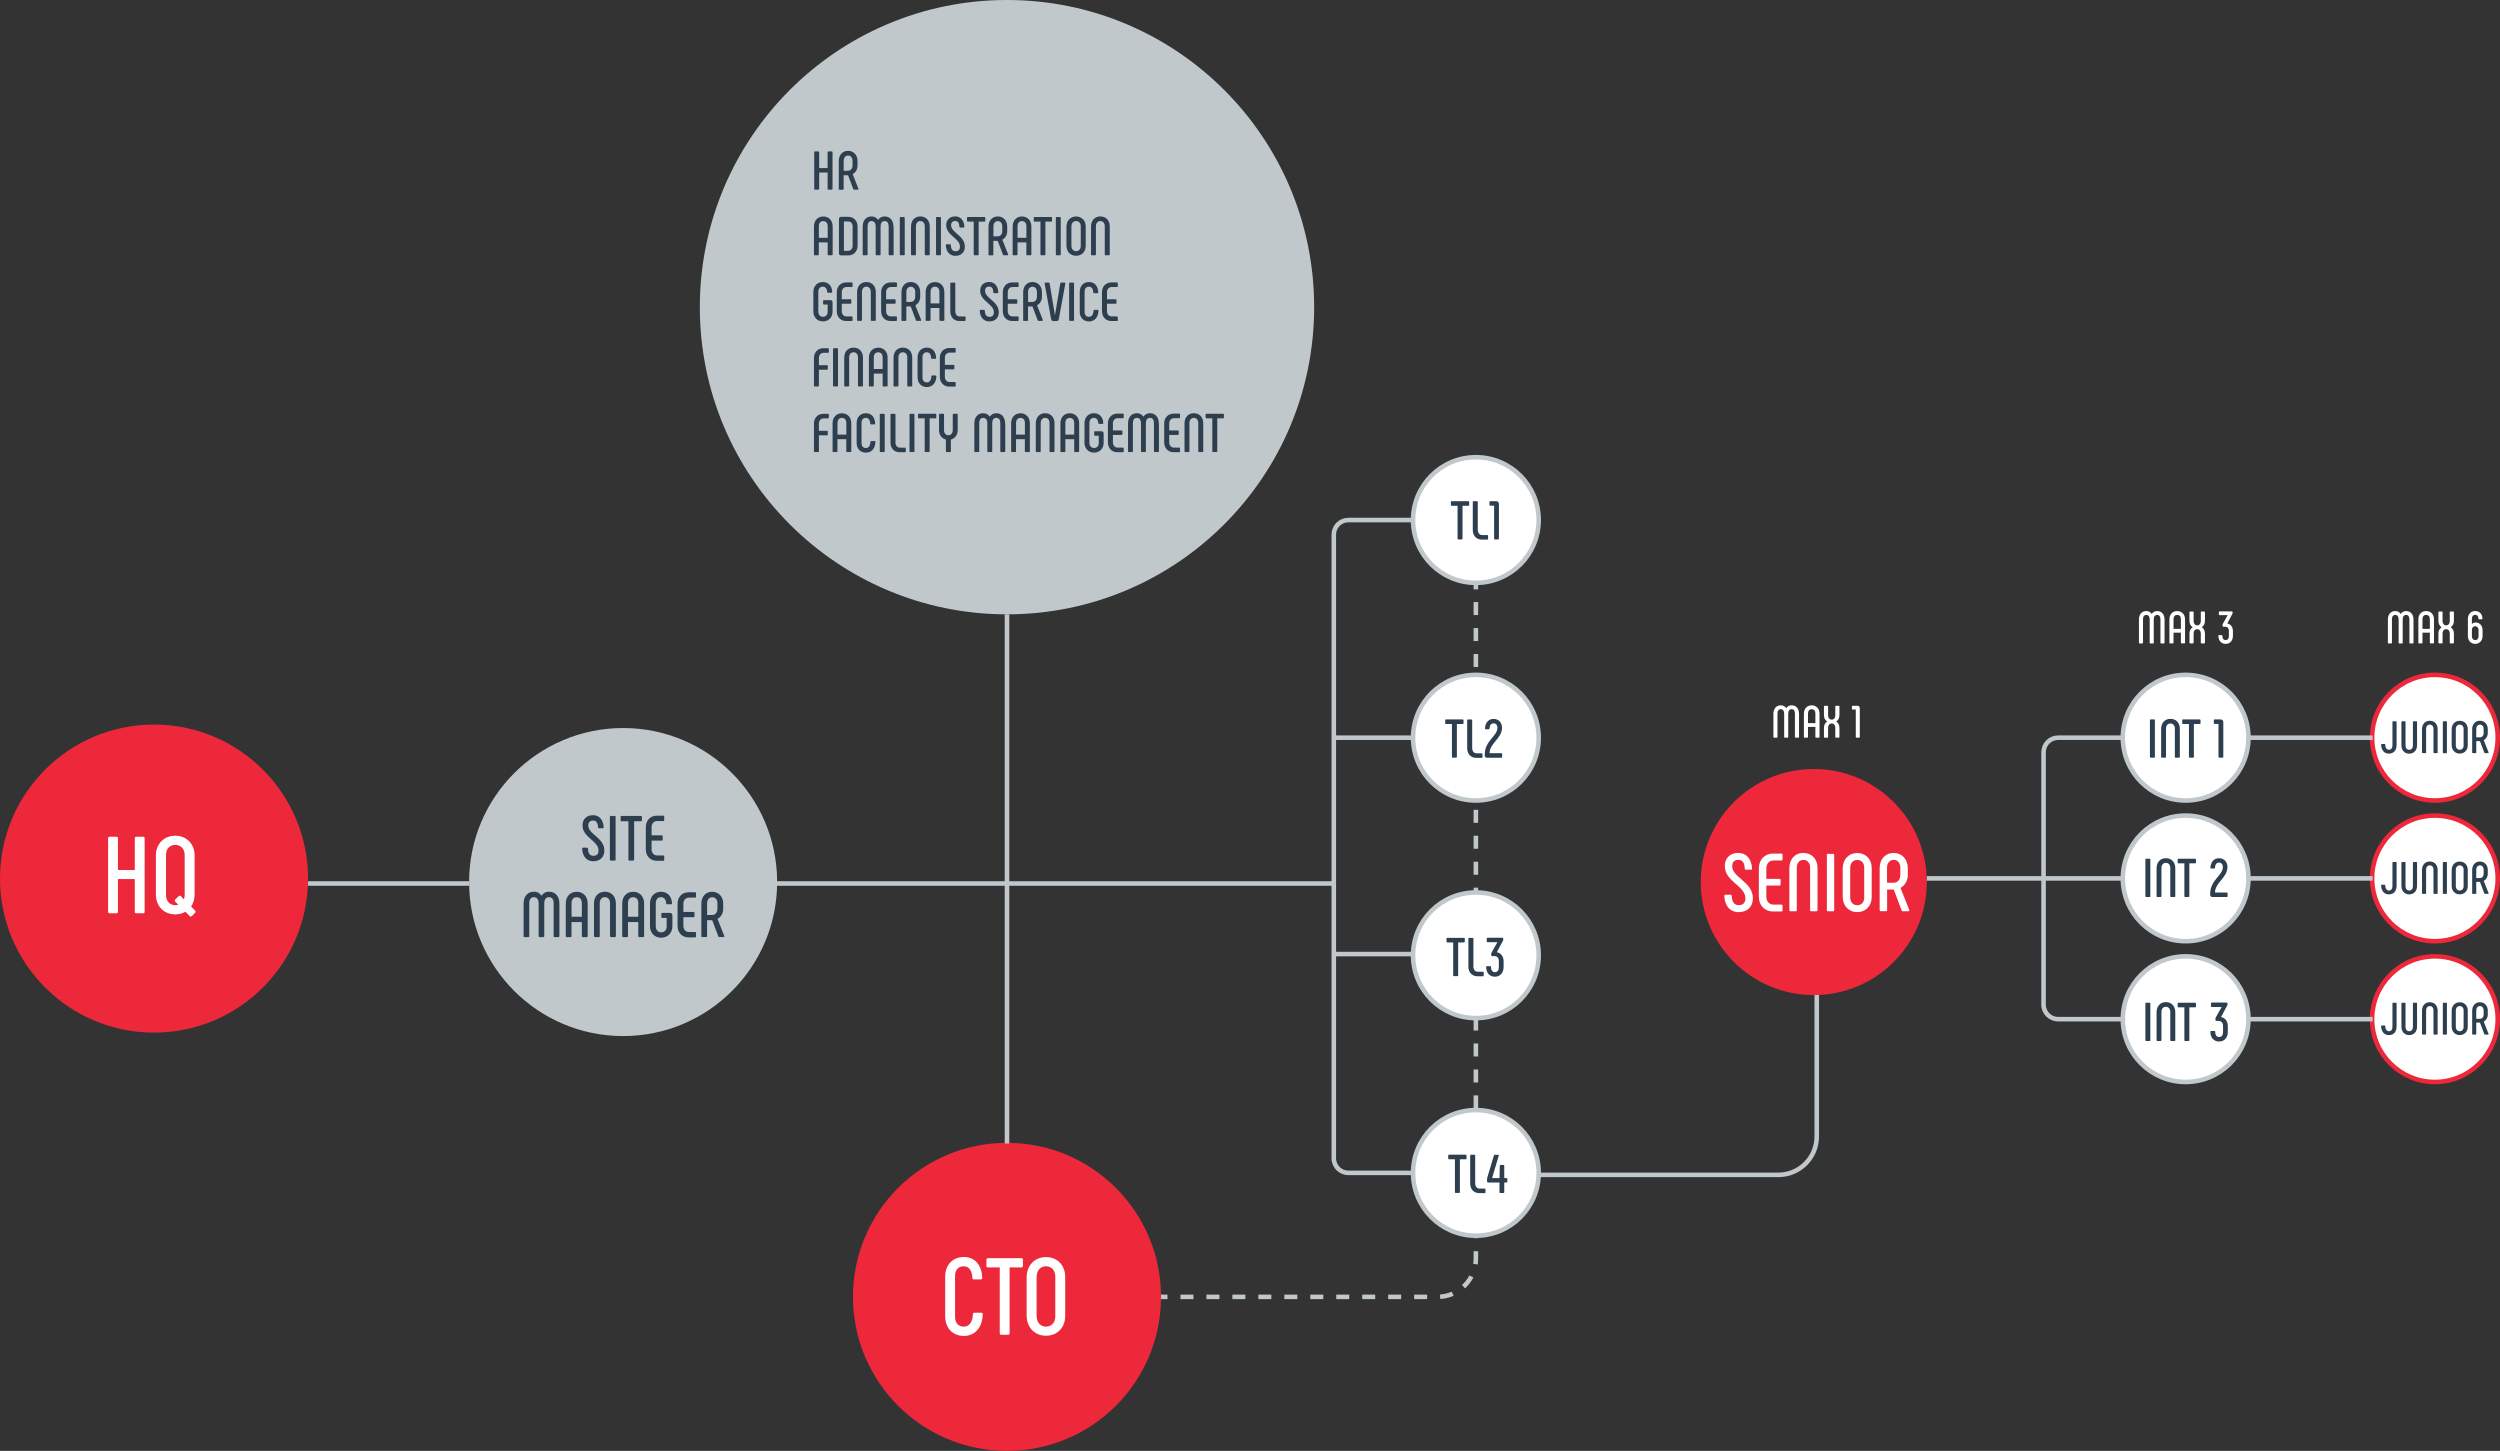 <?xml version="1.0" encoding="UTF-8"?>
<svg id="Livello_2" data-name="Livello 2" xmlns="http://www.w3.org/2000/svg" viewBox="0 0 548.81 318.5">
  <rect x="0" y="0" width="548.81" height="318.5" fill="#333333" stroke="none"/>
  <defs>
    <style>
      .cls-1 {
        stroke-dasharray: 0 0 2.85 2.85;
      }

      .cls-1, .cls-2, .cls-3, .cls-4, .cls-5 {
        stroke-miterlimit: 10;
      }

      .cls-1, .cls-3, .cls-4, .cls-5 {
        stroke: #c1c8cc;
      }

      .cls-1, .cls-4, .cls-5 {
        fill: none;
      }

      .cls-1, .cls-5 {
        stroke-width: 1px;
      }

      .cls-6 {
        fill: #ee283b;
      }

      .cls-7, .cls-2, .cls-3 {
        fill: #fff;
      }

      .cls-8 {
        fill: #c1c8cc;
      }

      .cls-9 {
        fill: #2d3f4f;
      }

      .cls-2 {
        stroke: #ee283b;
      }
    </style>
  </defs>
  <g id="Livello_1-2" data-name="Livello 1">
    <g>
      <g>
        <line class="cls-5" x1="254.87" y1="284.69" x2="256.29" y2="284.69"/>
        <path class="cls-1" d="m259.14,284.69h56.43c4.65,0,8.42-3.77,8.42-8.42v-145.47"/>
        <line class="cls-5" x1="323.99" y1="129.38" x2="323.99" y2="127.96"/>
      </g>
      <path class="cls-5" d="m337.63,257.91h52.77c4.65,0,8.42-3.77,8.42-8.42v-32.36"/>
      <circle class="cls-6" cx="33.81" cy="192.87" r="33.81"/>
      <g>
        <path class="cls-7" d="m29.93,183.69h1.51c.19,0,.31.12.31.31v16.15c0,.22-.12.34-.31.34h-1.51c-.22,0-.34-.12-.34-.34v-7.18h-3.7v7.18c0,.22-.12.34-.31.34h-1.51c-.22,0-.34-.12-.34-.34v-16.15c0-.19.12-.31.34-.31h1.51c.19,0,.31.12.31.31v6.98h3.7v-6.98c0-.19.12-.31.34-.31Z"/>
        <path class="cls-7" d="m42.84,200.37l-.74.74c-.14.14-.31.14-.46,0l-.94-.96c-.65.38-1.39.58-2.23.58-2.5,0-4.25-1.82-4.25-4.34v-8.59c0-2.52,1.75-4.34,4.25-4.34s4.25,1.82,4.25,4.34v8.59c0,1.01-.29,1.92-.77,2.62l.89.91c.14.17.14.34,0,.46Zm-3.7-1.75l-.67-.7c-.14-.14-.14-.34,0-.46l.77-.74c.12-.14.31-.14.46,0l.67.7c.12-.29.17-.6.17-.94v-8.78c0-1.32-.84-2.23-2.06-2.23s-2.04.91-2.04,2.23v8.78c0,1.32.82,2.23,2.04,2.23.24,0,.48-.05.67-.1Z"/>
      </g>
      <circle class="cls-6" cx="221.06" cy="284.69" r="33.81"/>
      <g>
        <path class="cls-7" d="m207.49,288.95v-8.69c0-2.59,1.66-4.32,4.1-4.32s3.96,1.8,4.03,4.61c0,.19-.1.31-.31.31h-1.54c-.19,0-.31-.1-.31-.31-.05-1.68-.79-2.57-1.9-2.57-1.2,0-1.9.82-1.9,2.16v8.93c0,1.34.7,2.16,1.9,2.16s1.97-.98,2.02-2.74c0-.22.12-.31.31-.31h1.54c.19,0,.31.12.31.34-.1,2.9-1.7,4.75-4.15,4.75s-4.1-1.73-4.1-4.32Z"/>
        <path class="cls-7" d="m224.56,276.52v1.37c0,.22-.12.34-.34.34h-2.59v14.45c0,.22-.12.34-.34.34h-1.51c-.19,0-.31-.12-.31-.34v-14.45h-2.62c-.19,0-.31-.12-.31-.34v-1.37c0-.19.12-.31.31-.31h7.37c.22,0,.34.12.34.31Z"/>
        <path class="cls-7" d="m225.37,288.73v-8.26c0-2.69,1.75-4.51,4.25-4.51s4.22,1.82,4.22,4.34v8.59c0,2.52-1.73,4.34-4.22,4.34s-4.25-1.82-4.25-4.51Zm6.29.26v-8.78c0-1.32-.82-2.23-2.04-2.23s-2.06.91-2.06,2.4v8.45c0,1.49.84,2.4,2.06,2.4s2.04-.91,2.04-2.23Z"/>
      </g>
      <circle class="cls-6" cx="398.17" cy="193.63" r="24.81"/>
      <g>
        <path class="cls-7" d="m378.53,196.67c0-.16.09-.25.25-.25h1.13c.14,0,.23.09.25.23.04,1.37.56,2.05,1.53,2.05s1.46-.52,1.46-1.5c0-2.79-4.52-3.64-4.52-7.09,0-1.76,1.19-2.88,2.97-2.88s2.93,1.35,3.01,3.46c0,.14-.07.23-.23.23h-1.13c-.14,0-.23-.09-.23-.23-.05-1.33-.54-1.94-1.39-1.94s-1.37.47-1.37,1.37c0,2.57,4.54,3.42,4.54,7.09,0,1.85-1.24,3.03-3.12,3.03s-3.08-1.39-3.15-3.57Z"/>
        <path class="cls-7" d="m386.11,196.87v-6.27c0-1.85,1.26-3.22,3.08-3.22h1.89c.14,0,.23.09.23.23v1.03c0,.16-.09.25-.23.25h-1.76c-.94,0-1.57.72-1.57,1.75v2.29h2.88c.16,0,.25.09.25.25v.97c0,.16-.09.25-.25.25h-2.88v2.43c0,1.03.63,1.75,1.57,1.75h1.76c.14,0,.23.09.23.25v1.03c0,.14-.09.23-.23.23h-1.89c-1.82,0-3.08-1.37-3.08-3.22Z"/>
        <path class="cls-7" d="m392.81,199.79v-9.24c0-1.94,1.21-3.31,3.08-3.31s3.1,1.37,3.1,3.31v9.24c0,.16-.09.25-.25.25h-1.13c-.14,0-.25-.09-.25-.25v-9.31c0-1.03-.56-1.71-1.46-1.71s-1.46.68-1.46,1.71v9.31c0,.16-.09.25-.23.25h-1.15c-.14,0-.23-.09-.23-.25Z"/>
        <path class="cls-7" d="m401.29,187.44h1.13c.14,0,.23.09.23.23v12.12c0,.16-.09.25-.23.25h-1.13c-.16,0-.25-.09-.25-.25v-12.12c0-.14.09-.23.25-.23Z"/>
        <path class="cls-7" d="m404.52,196.84v-6.19c0-2.02,1.31-3.39,3.19-3.39s3.17,1.37,3.17,3.26v6.45c0,1.89-1.3,3.26-3.17,3.26s-3.19-1.37-3.19-3.38Zm4.72.2v-6.59c0-.99-.61-1.67-1.53-1.67s-1.55.68-1.55,1.8v6.34c0,1.12.63,1.8,1.55,1.8s1.53-.68,1.53-1.67Z"/>
        <path class="cls-7" d="m412.63,199.79v-9.22c0-1.96,1.24-3.33,3.06-3.33s3.12,1.37,3.12,3.33v1.44c0,1.39-.67,2.39-1.6,2.9l1.93,4.86c.05.16-.07.27-.23.27h-1.22c-.14,0-.22-.07-.25-.22l-1.71-4.54h-1.46v4.5c0,.16-.09.25-.23.25h-1.15c-.14,0-.23-.09-.23-.25Zm3.01-6c.94,0,1.53-.68,1.53-1.75v-1.55c0-1.04-.59-1.73-1.46-1.73s-1.46.68-1.46,1.73v3.29h1.39Z"/>
      </g>
      <g>
        <path class="cls-7" d="m394.93,156.69v5.11c0,.09-.05.14-.14.14h-.63c-.08,0-.13-.05-.13-.14v-5.15c0-.62-.26-.97-.73-.97s-.74.35-.74.97v5.15c0,.09-.05.14-.13.14h-.63c-.08,0-.13-.05-.13-.14v-5.15c0-.62-.3-.97-.73-.97-.49,0-.74.35-.74.97v5.15c0,.09-.05.14-.13.14h-.63c-.08,0-.13-.05-.13-.14v-5.11c0-1.13.62-1.86,1.63-1.86.56,0,.91.26,1.18.63.27-.37.63-.63,1.18-.63,1,0,1.63.73,1.63,1.86Z"/>
        <path class="cls-7" d="m396,161.8v-5.12c0-1.1.68-1.84,1.71-1.84s1.72.74,1.72,1.84v5.12c0,.09-.05.14-.14.14h-.63c-.08,0-.14-.05-.14-.14v-2.22h-1.62v2.22c0,.09-.05.14-.13.14h-.64c-.08,0-.13-.05-.13-.14Zm2.52-3.05v-2.11c0-.6-.29-.95-.81-.95s-.81.35-.81.95v2.11h1.62Z"/>
        <path class="cls-7" d="m403.1,158.39c.45.31.7.77.7,1.38v2.03c0,.09-.05.14-.14.14h-.63c-.09,0-.14-.05-.14-.14v-2.07c0-.53-.32-.91-.79-.91s-.79.38-.79.91v2.07c0,.09-.05.14-.14.14h-.63c-.09,0-.14-.05-.14-.14v-2.03c0-.61.25-1.07.7-1.38-.45-.3-.7-.76-.7-1.37v-1.95c0-.08.05-.13.14-.13h.63c.09,0,.14.05.14.13v1.99c0,.53.32.92.79.92s.79-.39.79-.92v-1.99c0-.08.05-.13.14-.13h.63c.09,0,.14.05.14.13v1.95c0,.61-.25,1.07-.7,1.37Z"/>
        <path class="cls-7" d="m408.27,155.47v6.33c0,.09-.05.14-.14.14h-.61c-.08,0-.13-.05-.13-.14v-6.04h-.72c-.08,0-.13-.05-.13-.14v-.55c0-.08.05-.13.13-.13h1.06c.35,0,.54.19.54.53Z"/>
      </g>
      <g>
        <path class="cls-7" d="m475.17,136v5.11c0,.09-.05.14-.14.14h-.63c-.08,0-.13-.05-.13-.14v-5.15c0-.62-.26-.97-.73-.97s-.74.35-.74.97v5.15c0,.09-.05.14-.13.14h-.63c-.08,0-.13-.05-.13-.14v-5.15c0-.62-.3-.97-.73-.97-.49,0-.74.35-.74.97v5.15c0,.09-.05.14-.13.14h-.63c-.08,0-.13-.05-.13-.14v-5.11c0-1.13.62-1.86,1.63-1.86.56,0,.91.26,1.18.63.27-.37.63-.63,1.18-.63,1,0,1.63.73,1.63,1.86Z"/>
        <path class="cls-7" d="m476.24,141.1v-5.12c0-1.1.68-1.84,1.71-1.84s1.72.74,1.72,1.84v5.12c0,.09-.05.14-.14.14h-.63c-.08,0-.14-.05-.14-.14v-2.22h-1.62v2.22c0,.09-.05.14-.13.14h-.64c-.08,0-.13-.05-.13-.14Zm2.52-3.05v-2.11c0-.6-.29-.95-.81-.95s-.81.35-.81.95v2.11h1.62Z"/>
        <path class="cls-7" d="m483.34,137.69c.45.31.7.77.7,1.38v2.03c0,.09-.05.14-.14.14h-.63c-.09,0-.14-.05-.14-.14v-2.07c0-.53-.32-.91-.79-.91s-.79.38-.79.91v2.07c0,.09-.05.14-.14.14h-.63c-.09,0-.14-.05-.14-.14v-2.03c0-.61.25-1.07.7-1.38-.45-.3-.7-.76-.7-1.37v-1.95c0-.08.05-.13.14-.13h.63c.09,0,.14.05.14.13v1.99c0,.53.32.92.79.92s.79-.39.79-.92v-1.99c0-.08.05-.13.14-.13h.63c.09,0,.14.05.14.13v1.95c0,.61-.25,1.07-.7,1.37Z"/>
        <path class="cls-7" d="m486.98,139.55c0-.08.05-.13.13-.13h.61c.09,0,.14.05.14.13.02.68.3.97.72.97.45,0,.72-.34.72-.89v-1.13c0-.58-.32-.92-.82-.92h-.42c-.1,0-.16-.06-.16-.16v-.2c0-.11.02-.2.07-.29l1.07-1.9h-1.81c-.09,0-.14-.05-.14-.14v-.54c0-.08.05-.13.14-.13h2.67c.14,0,.22.08.22.21v.08c0,.09-.02.15-.06.24l-1.11,2.1.02.03c.81.15,1.21.85,1.21,1.67v1.04c0,1.05-.65,1.76-1.6,1.76s-1.58-.68-1.6-1.8Z"/>
      </g>
      <g>
        <path class="cls-7" d="m529.82,136v5.11c0,.09-.05.14-.14.14h-.63c-.08,0-.13-.05-.13-.14v-5.15c0-.62-.26-.97-.73-.97s-.74.35-.74.97v5.15c0,.09-.05.14-.13.14h-.63c-.08,0-.13-.05-.13-.14v-5.15c0-.62-.3-.97-.73-.97-.49,0-.74.35-.74.97v5.15c0,.09-.05.14-.13.14h-.63c-.08,0-.13-.05-.13-.14v-5.11c0-1.13.62-1.86,1.63-1.86.56,0,.91.26,1.18.63.27-.37.63-.63,1.18-.63,1,0,1.63.73,1.63,1.86Z"/>
        <path class="cls-7" d="m530.89,141.1v-5.12c0-1.1.68-1.84,1.71-1.84s1.72.74,1.72,1.84v5.12c0,.09-.05.14-.14.14h-.63c-.08,0-.14-.05-.14-.14v-2.22h-1.62v2.22c0,.09-.05.14-.13.14h-.64c-.08,0-.13-.05-.13-.14Zm2.52-3.05v-2.11c0-.6-.29-.95-.81-.95s-.81.35-.81.95v2.11h1.62Z"/>
        <path class="cls-7" d="m537.99,137.69c.45.31.7.77.7,1.38v2.03c0,.09-.05.14-.14.14h-.63c-.09,0-.14-.05-.14-.14v-2.07c0-.53-.32-.91-.79-.91s-.79.38-.79.91v2.07c0,.09-.05.14-.14.14h-.63c-.09,0-.14-.05-.14-.14v-2.03c0-.61.25-1.07.7-1.38-.45-.3-.7-.76-.7-1.37v-1.95c0-.08.05-.13.14-.13h.63c.09,0,.14.05.14.13v1.99c0,.53.32.92.79.92s.79-.39.79-.92v-1.99c0-.08.05-.13.14-.13h.63c.09,0,.14.05.14.13v1.95c0,.61-.25,1.07-.7,1.37Z"/>
        <path class="cls-7" d="m541.76,139.66v-3.81c0-1.01.66-1.72,1.6-1.72s1.58.67,1.6,1.68c0,.09-.05.14-.13.14h-.61c-.08,0-.14-.05-.14-.14-.02-.56-.31-.85-.72-.85s-.72.33-.72.85v1.17c.21-.21.49-.33.86-.33.82,0,1.48.7,1.48,1.63v1.38c0,.98-.69,1.69-1.61,1.69s-1.61-.71-1.61-1.69Zm2.34.04v-1.4c0-.5-.31-.83-.73-.83s-.73.31-.73.83v1.4c0,.5.31.82.73.82s.73-.33.73-.82Z"/>
      </g>
      <circle class="cls-3" cx="323.99" cy="114.16" r="13.79"/>
      <g>
        <path class="cls-9" d="m322.52,110.18v.68c0,.11-.06.17-.17.17h-1.29v7.22c0,.11-.06.17-.17.17h-.76c-.1,0-.16-.06-.16-.17v-7.22h-1.31c-.1,0-.16-.06-.16-.17v-.68c0-.1.06-.16.16-.16h3.68c.11,0,.17.06.17.16Z"/>
        <path class="cls-9" d="m326.5,117.45c.11,0,.17.06.17.17v.68c0,.1-.06.16-.17.16h-1.21c-1.22,0-1.98-.91-1.98-2.11v-6.16c0-.1.06-.16.16-.16h.77c.11,0,.17.06.17.16v6.13c0,.68.4,1.14.95,1.14h1.15Z"/>
        <path class="cls-9" d="m329.05,110.66v7.59c0,.11-.06.17-.17.17h-.73c-.1,0-.16-.06-.16-.17v-7.24h-.86c-.1,0-.16-.06-.16-.17v-.66c0-.1.06-.16.16-.16h1.27c.42,0,.65.23.65.64Z"/>
      </g>
      <circle class="cls-3" cx="323.99" cy="161.94" r="13.79"/>
      <g>
        <path class="cls-9" d="m321.28,158.09v.68c0,.11-.06.17-.17.17h-1.29v7.22c0,.11-.06.17-.17.17h-.76c-.1,0-.16-.06-.16-.17v-7.22h-1.31c-.1,0-.16-.06-.16-.17v-.68c0-.1.06-.16.16-.16h3.68c.11,0,.17.06.17.16Z"/>
        <path class="cls-9" d="m325.27,165.36c.11,0,.17.06.17.17v.68c0,.1-.06.16-.17.16h-1.21c-1.22,0-1.98-.91-1.98-2.11v-6.16c0-.1.06-.16.16-.16h.77c.11,0,.17.06.17.16v6.13c0,.68.4,1.14.95,1.14h1.15Z"/>
        <path class="cls-9" d="m327.01,165.35h2.59c.1,0,.16.06.16.17v.65c0,.11-.06.17-.16.17h-3.17c-.31,0-.49-.18-.49-.49v-.25c0-3,2.78-3.99,2.78-5.84,0-.54-.28-.97-.84-.97s-.86.4-.89,1.13c-.01.11-.07.17-.17.17h-.67c-.1,0-.16-.06-.16-.17.06-1.27.77-2.1,1.88-2.1,1.18,0,1.86.86,1.86,1.92,0,2.39-2.73,3.39-2.73,5.62Z"/>
      </g>
      <circle class="cls-3" cx="323.99" cy="209.71" r="13.79"/>
      <g>
        <path class="cls-9" d="m321.56,206.04v.68c0,.11-.06.17-.17.17h-1.29v7.22c0,.11-.06.17-.17.17h-.76c-.1,0-.16-.06-.16-.17v-7.22h-1.31c-.1,0-.16-.06-.16-.17v-.68c0-.1.06-.16.16-.16h3.68c.11,0,.17.06.17.16Z"/>
        <path class="cls-9" d="m325.54,213.31c.11,0,.17.06.17.17v.68c0,.1-.06.16-.17.16h-1.21c-1.22,0-1.98-.91-1.98-2.11v-6.16c0-.1.06-.16.16-.16h.77c.11,0,.17.06.17.16v6.13c0,.68.4,1.14.95,1.14h1.15Z"/>
        <path class="cls-9" d="m326.25,212.26c0-.1.06-.16.16-.16h.73c.11,0,.17.06.17.16.02.82.36,1.16.86,1.16.54,0,.86-.41.86-1.07v-1.36c0-.7-.38-1.1-.98-1.1h-.5c-.12,0-.19-.07-.19-.19v-.24c0-.13.02-.24.08-.35l1.28-2.28h-2.17c-.11,0-.17-.06-.17-.17v-.65c0-.1.06-.16.17-.16h3.2c.17,0,.26.1.26.25v.1c0,.11-.02.18-.07.29l-1.33,2.52.02.04c.97.18,1.45,1.02,1.45,2v1.25c0,1.26-.78,2.11-1.92,2.11s-1.9-.82-1.92-2.16Z"/>
      </g>
      <circle class="cls-3" cx="479.8" cy="161.94" r="13.79"/>
      <g>
        <path class="cls-9" d="m472.13,157.93h.76c.1,0,.16.06.16.16v8.07c0,.11-.06.17-.16.17h-.76c-.11,0-.17-.06-.17-.17v-8.07c0-.1.06-.16.17-.16Z"/>
        <path class="cls-9" d="m474.42,166.16v-6.15c0-1.3.8-2.21,2.05-2.21s2.06.91,2.06,2.21v6.15c0,.11-.06.17-.17.17h-.76c-.1,0-.17-.06-.17-.17v-6.2c0-.68-.37-1.14-.97-1.14s-.97.46-.97,1.14v6.2c0,.11-.06.17-.16.17h-.77c-.1,0-.16-.06-.16-.17Z"/>
        <path class="cls-9" d="m483.07,158.09v.68c0,.11-.06.17-.17.17h-1.29v7.22c0,.11-.06.17-.17.17h-.76c-.1,0-.16-.06-.16-.17v-7.22h-1.31c-.1,0-.16-.06-.16-.17v-.68c0-.1.06-.16.16-.16h3.68c.11,0,.17.06.17.16Z"/>
        <path class="cls-9" d="m488.07,158.57v7.59c0,.11-.06.17-.17.17h-.73c-.1,0-.16-.06-.16-.17v-7.24h-.86c-.1,0-.16-.06-.16-.17v-.66c0-.1.06-.16.16-.16h1.27c.42,0,.65.23.65.64Z"/>
      </g>
      <circle class="cls-2" cx="534.52" cy="161.94" r="13.79"/>
      <g>
        <path class="cls-9" d="m522.71,163.46c0-.09.04-.14.13-.14h.64c.08,0,.13.04.13.13.03.7.31,1.14.81,1.14s.78-.37.78-1v-5.13c0-.08.05-.13.14-.13h.63c.09,0,.14.05.14.13v5.07c0,1.15-.59,1.91-1.71,1.91-1.03,0-1.66-.8-1.69-1.98Z"/>
        <path class="cls-9" d="m527.94,158.34c.08,0,.13.05.13.14v5.17c0,.57.31.95.81.95s.81-.38.81-.95v-5.17c0-.09.06-.14.14-.14h.63c.09,0,.14.05.14.14v5.13c0,1.08-.68,1.84-1.72,1.84s-1.71-.76-1.71-1.84v-5.13c0-.09.05-.14.13-.14h.64Z"/>
        <path class="cls-9" d="m531.69,165.19v-5.13c0-1.08.67-1.84,1.71-1.84s1.72.76,1.72,1.84v5.13c0,.09-.05.14-.14.14h-.63c-.08,0-.14-.05-.14-.14v-5.17c0-.57-.31-.95-.81-.95s-.81.38-.81.95v5.17c0,.09-.05.14-.13.14h-.64c-.08,0-.13-.05-.13-.14Z"/>
        <path class="cls-9" d="m536.4,158.34h.63c.08,0,.13.05.13.13v6.73c0,.09-.05.14-.13.14h-.63c-.09,0-.14-.05-.14-.14v-6.73c0-.08.05-.13.14-.13Z"/>
        <path class="cls-9" d="m538.2,163.55v-3.44c0-1.12.73-1.88,1.77-1.88s1.76.76,1.76,1.81v3.58c0,1.05-.72,1.81-1.76,1.81s-1.77-.76-1.77-1.88Zm2.62.11v-3.66c0-.55-.34-.93-.85-.93s-.86.38-.86,1v3.52c0,.62.35,1,.86,1s.85-.38.85-.93Z"/>
        <path class="cls-9" d="m542.7,165.19v-5.12c0-1.09.69-1.85,1.7-1.85s1.73.76,1.73,1.85v.8c0,.77-.37,1.33-.89,1.61l1.07,2.7c.03.09-.04.15-.13.15h-.68c-.08,0-.12-.04-.14-.12l-.95-2.52h-.81v2.5c0,.09-.05.14-.13.14h-.64c-.08,0-.13-.05-.13-.14Zm1.67-3.33c.52,0,.85-.38.85-.97v-.86c0-.58-.33-.96-.81-.96s-.81.38-.81.96v1.83h.77Z"/>
      </g>
      <circle class="cls-2" cx="534.52" cy="192.83" r="13.79"/>
      <g>
        <path class="cls-9" d="m522.71,194.36c0-.09.04-.14.13-.14h.64c.08,0,.13.04.13.13.03.7.31,1.14.81,1.14s.78-.37.78-1v-5.13c0-.08.05-.13.14-.13h.63c.09,0,.14.05.14.13v5.07c0,1.15-.59,1.91-1.71,1.91-1.03,0-1.66-.8-1.69-1.98Z"/>
        <path class="cls-9" d="m527.94,189.23c.08,0,.13.05.13.14v5.17c0,.57.31.95.81.95s.81-.38.81-.95v-5.17c0-.09.06-.14.14-.14h.63c.09,0,.14.05.14.14v5.13c0,1.08-.68,1.84-1.72,1.84s-1.71-.76-1.71-1.84v-5.13c0-.09.05-.14.13-.14h.64Z"/>
        <path class="cls-9" d="m531.69,196.09v-5.13c0-1.08.67-1.84,1.71-1.84s1.72.76,1.72,1.84v5.13c0,.09-.05.14-.14.14h-.63c-.08,0-.14-.05-.14-.14v-5.17c0-.57-.31-.95-.81-.95s-.81.38-.81.95v5.17c0,.09-.05.14-.13.14h-.64c-.08,0-.13-.05-.13-.14Z"/>
        <path class="cls-9" d="m536.4,189.23h.63c.08,0,.13.05.13.13v6.73c0,.09-.05.14-.13.14h-.63c-.09,0-.14-.05-.14-.14v-6.73c0-.08.05-.13.14-.13Z"/>
        <path class="cls-9" d="m538.2,194.45v-3.44c0-1.12.73-1.88,1.77-1.88s1.76.76,1.76,1.81v3.58c0,1.05-.72,1.81-1.76,1.81s-1.77-.76-1.77-1.88Zm2.62.11v-3.66c0-.55-.34-.93-.85-.93s-.86.38-.86,1v3.52c0,.62.35,1,.86,1s.85-.38.85-.93Z"/>
        <path class="cls-9" d="m542.7,196.09v-5.12c0-1.09.69-1.85,1.7-1.85s1.73.76,1.73,1.85v.8c0,.77-.37,1.33-.89,1.61l1.07,2.7c.03.09-.04.15-.13.15h-.68c-.08,0-.12-.04-.14-.12l-.95-2.52h-.81v2.5c0,.09-.05.14-.13.14h-.64c-.08,0-.13-.05-.13-.14Zm1.67-3.33c.52,0,.85-.38.85-.97v-.86c0-.58-.33-.96-.81-.96s-.81.38-.81.96v1.83h.77Z"/>
      </g>
      <circle class="cls-2" cx="534.52" cy="223.73" r="13.79"/>
      <g>
        <path class="cls-9" d="m522.71,225.25c0-.09.04-.14.13-.14h.64c.08,0,.13.04.13.13.03.7.31,1.14.81,1.14s.78-.37.78-1v-5.13c0-.08.05-.13.14-.13h.63c.09,0,.14.05.14.13v5.07c0,1.15-.59,1.91-1.71,1.91-1.03,0-1.66-.8-1.69-1.98Z"/>
        <path class="cls-9" d="m527.94,220.12c.08,0,.13.05.13.14v5.17c0,.57.31.95.81.95s.81-.38.81-.95v-5.17c0-.09.06-.14.14-.14h.63c.09,0,.14.05.14.14v5.13c0,1.08-.68,1.84-1.72,1.84s-1.71-.76-1.71-1.84v-5.13c0-.09.05-.14.13-.14h.64Z"/>
        <path class="cls-9" d="m531.69,226.98v-5.13c0-1.08.67-1.84,1.71-1.84s1.72.76,1.72,1.84v5.13c0,.09-.05.14-.14.14h-.63c-.08,0-.14-.05-.14-.14v-5.17c0-.57-.31-.95-.81-.95s-.81.38-.81.95v5.17c0,.09-.05.14-.13.14h-.64c-.08,0-.13-.05-.13-.14Z"/>
        <path class="cls-9" d="m536.4,220.12h.63c.08,0,.13.05.13.13v6.73c0,.09-.05.14-.13.14h-.63c-.09,0-.14-.05-.14-.14v-6.73c0-.08.05-.13.14-.13Z"/>
        <path class="cls-9" d="m538.2,225.34v-3.44c0-1.12.73-1.88,1.77-1.88s1.76.76,1.76,1.81v3.58c0,1.05-.72,1.81-1.76,1.81s-1.77-.76-1.77-1.88Zm2.62.11v-3.66c0-.55-.34-.93-.85-.93s-.86.38-.86,1v3.52c0,.62.35,1,.86,1s.85-.38.85-.93Z"/>
        <path class="cls-9" d="m542.7,226.98v-5.12c0-1.09.69-1.85,1.7-1.85s1.73.76,1.73,1.85v.8c0,.77-.37,1.33-.89,1.61l1.07,2.7c.03.09-.04.15-.13.15h-.68c-.08,0-.12-.04-.14-.12l-.95-2.52h-.81v2.5c0,.09-.05.14-.13.14h-.64c-.08,0-.13-.05-.13-.14Zm1.67-3.33c.52,0,.85-.38.85-.97v-.86c0-.58-.33-.96-.81-.96s-.81.38-.81.96v1.83h.77Z"/>
      </g>
      <circle class="cls-3" cx="479.8" cy="192.83" r="13.79"/>
      <g>
        <path class="cls-9" d="m471.13,188.52h.76c.1,0,.16.06.16.16v8.07c0,.11-.06.17-.16.17h-.76c-.11,0-.17-.06-.17-.17v-8.07c0-.1.06-.16.17-.16Z"/>
        <path class="cls-9" d="m473.42,196.75v-6.15c0-1.3.8-2.21,2.05-2.21s2.06.91,2.06,2.21v6.15c0,.11-.06.17-.17.17h-.76c-.1,0-.17-.06-.17-.17v-6.2c0-.68-.37-1.14-.97-1.14s-.97.46-.97,1.14v6.2c0,.11-.06.17-.16.17h-.77c-.1,0-.16-.06-.16-.17Z"/>
        <path class="cls-9" d="m482.07,188.67v.68c0,.11-.06.17-.17.17h-1.29v7.22c0,.11-.06.17-.17.17h-.76c-.1,0-.16-.06-.16-.17v-7.22h-1.31c-.1,0-.16-.06-.16-.17v-.68c0-.1.06-.16.16-.16h3.68c.11,0,.17.06.17.16Z"/>
        <path class="cls-9" d="m486.26,195.93h2.59c.1,0,.16.06.16.17v.65c0,.11-.06.17-.16.17h-3.17c-.31,0-.49-.18-.49-.49v-.25c0-3,2.78-3.99,2.78-5.84,0-.54-.28-.97-.84-.97s-.86.4-.89,1.13c-.01.11-.07.17-.17.17h-.67c-.1,0-.16-.06-.16-.17.06-1.27.77-2.1,1.88-2.1,1.18,0,1.86.86,1.86,1.92,0,2.39-2.73,3.39-2.73,5.62Z"/>
      </g>
      <circle class="cls-3" cx="479.8" cy="223.73" r="13.79"/>
      <g>
        <path class="cls-9" d="m471.13,220.12h.76c.1,0,.16.06.16.16v8.07c0,.11-.06.17-.16.17h-.76c-.11,0-.17-.06-.17-.17v-8.07c0-.1.06-.16.17-.16Z"/>
        <path class="cls-9" d="m473.42,228.35v-6.15c0-1.3.8-2.21,2.05-2.21s2.06.91,2.06,2.21v6.15c0,.11-.06.17-.17.17h-.76c-.1,0-.17-.06-.17-.17v-6.2c0-.68-.37-1.14-.97-1.14s-.97.46-.97,1.14v6.2c0,.11-.06.17-.16.17h-.77c-.1,0-.16-.06-.16-.17Z"/>
        <path class="cls-9" d="m482.07,220.28v.68c0,.11-.06.17-.17.17h-1.29v7.22c0,.11-.06.17-.17.17h-.76c-.1,0-.16-.06-.16-.17v-7.22h-1.31c-.1,0-.16-.06-.16-.17v-.68c0-.1.06-.16.16-.16h3.68c.11,0,.17.06.17.16Z"/>
        <path class="cls-9" d="m485.23,226.49c0-.1.06-.16.16-.16h.73c.11,0,.17.06.17.16.02.82.36,1.16.86,1.16.54,0,.86-.41.86-1.07v-1.36c0-.7-.38-1.1-.98-1.1h-.5c-.12,0-.19-.07-.19-.19v-.24c0-.13.02-.24.08-.35l1.28-2.28h-2.17c-.11,0-.17-.06-.17-.17v-.65c0-.1.06-.16.17-.16h3.2c.17,0,.26.1.26.25v.1c0,.11-.02.18-.07.29l-1.33,2.52.02.04c.97.18,1.45,1.02,1.45,2v1.25c0,1.26-.78,2.11-1.92,2.11s-1.9-.82-1.92-2.16Z"/>
      </g>
      <circle class="cls-3" cx="323.99" cy="257.48" r="13.79"/>
      <g>
        <path class="cls-9" d="m321.94,253.64v.68c0,.11-.06.17-.17.17h-1.29v7.22c0,.11-.06.17-.17.17h-.76c-.1,0-.16-.06-.16-.17v-7.22h-1.31c-.1,0-.16-.06-.16-.17v-.68c0-.1.06-.16.16-.16h3.68c.11,0,.17.06.17.16Z"/>
        <path class="cls-9" d="m325.93,260.91c.11,0,.17.06.17.17v.68c0,.1-.06.16-.17.16h-1.21c-1.22,0-1.98-.91-1.98-2.11v-6.16c0-.1.06-.16.16-.16h.77c.11,0,.17.06.17.16v6.13c0,.68.4,1.14.95,1.14h1.15Z"/>
        <path class="cls-9" d="m330.89,258.78v.66c0,.1-.06.16-.17.16h-.5v2.12c0,.11-.06.17-.16.17h-.73c-.1,0-.16-.06-.16-.17v-2.12h-2.4c-.22,0-.33-.12-.33-.32v-.31c0-.17.02-.32.07-.52l1.45-4.82c.04-.08.1-.13.19-.13h.73c.11,0,.17.07.13.18l-1.46,4.94h1.63l.06-2.73c.01-.1.07-.16.17-.16h.65c.1,0,.16.06.16.17v2.72h.5c.11,0,.17.06.17.17Z"/>
      </g>
      <circle class="cls-8" cx="221.06" cy="67.43" r="67.43"/>
      <g>
        <path class="cls-9" d="m181.85,33.24h.75c.1,0,.16.06.16.16v8.07c0,.11-.06.17-.16.17h-.75c-.11,0-.17-.06-.17-.17v-3.59h-1.85v3.59c0,.11-.06.17-.16.17h-.76c-.11,0-.17-.06-.17-.17v-8.07c0-.1.06-.16.17-.16h.76c.1,0,.16.06.16.16v3.49h1.85v-3.49c0-.1.06-.16.17-.16Z"/>
        <path class="cls-9" d="m184.13,41.47v-6.14c0-1.31.83-2.22,2.04-2.22s2.08.91,2.08,2.22v.96c0,.92-.44,1.59-1.07,1.93l1.28,3.24c.04.11-.05.18-.16.18h-.82c-.1,0-.14-.05-.17-.14l-1.14-3.02h-.97v3c0,.11-.06.17-.16.17h-.77c-.1,0-.16-.06-.16-.17Zm2-3.99c.62,0,1.02-.46,1.02-1.16v-1.03c0-.7-.4-1.15-.97-1.15s-.97.46-.97,1.15v2.19h.92Z"/>
        <path class="cls-9" d="m178.68,55.87v-6.14c0-1.32.82-2.21,2.05-2.21s2.06.89,2.06,2.21v6.14c0,.11-.06.17-.17.17h-.76c-.1,0-.17-.06-.17-.17v-2.66h-1.94v2.66c0,.11-.06.17-.16.17h-.77c-.1,0-.16-.06-.16-.17Zm3.02-3.66v-2.53c0-.72-.35-1.14-.97-1.14s-.97.42-.97,1.14v2.53h1.94Z"/>
        <path class="cls-9" d="m184.17,55.59v-7.51c0-.31.18-.48.49-.48h1.55c1.26,0,2.05.91,2.05,2.17v4.13c0,1.26-.8,2.17-2.05,2.17h-1.55c-.31,0-.49-.17-.49-.48Zm2-.53c.62,0,1-.46,1-1.14v-4.17c0-.68-.36-1.14-1-1.14h-.91v6.45h.91Z"/>
        <path class="cls-9" d="m196.17,49.74v6.13c0,.11-.06.17-.17.17h-.76c-.1,0-.16-.06-.16-.17v-6.18c0-.74-.31-1.16-.88-1.16s-.89.42-.89,1.16v6.18c0,.11-.06.17-.16.17h-.76c-.1,0-.16-.06-.16-.17v-6.18c0-.74-.36-1.16-.88-1.16-.59,0-.89.42-.89,1.16v6.18c0,.11-.06.17-.16.17h-.76c-.1,0-.16-.06-.16-.17v-6.13c0-1.35.74-2.23,1.96-2.23.67,0,1.09.31,1.42.76.32-.44.76-.76,1.42-.76,1.2,0,1.95.88,1.95,2.23Z"/>
        <path class="cls-9" d="m197.7,47.64h.75c.1,0,.16.06.16.16v8.07c0,.11-.06.17-.16.17h-.75c-.11,0-.17-.06-.17-.17v-8.07c0-.1.06-.16.17-.16Z"/>
        <path class="cls-9" d="m199.99,55.87v-6.15c0-1.3.8-2.21,2.05-2.21s2.06.91,2.06,2.21v6.15c0,.11-.06.17-.17.17h-.75c-.1,0-.17-.06-.17-.17v-6.2c0-.68-.37-1.14-.97-1.14s-.97.46-.97,1.14v6.2c0,.11-.06.17-.16.17h-.77c-.1,0-.16-.06-.16-.17Z"/>
        <path class="cls-9" d="m205.65,47.64h.75c.1,0,.16.06.16.16v8.07c0,.11-.06.17-.16.17h-.75c-.11,0-.17-.06-.17-.17v-8.07c0-.1.06-.16.17-.16Z"/>
        <path class="cls-9" d="m207.65,53.79c0-.11.06-.17.17-.17h.75c.1,0,.16.06.17.16.02.91.37,1.37,1.02,1.37s.97-.35.97-1c0-1.86-3.01-2.42-3.01-4.73,0-1.18.79-1.92,1.98-1.92s1.96.9,2,2.3c0,.1-.05.16-.16.16h-.76c-.1,0-.16-.06-.16-.16-.04-.89-.36-1.29-.92-1.29s-.91.31-.91.91c0,1.71,3.02,2.28,3.02,4.73,0,1.24-.83,2.01-2.08,2.01s-2.05-.92-2.1-2.38Z"/>
        <path class="cls-9" d="m216.3,47.8v.68c0,.11-.06.17-.17.17h-1.29v7.22c0,.11-.06.17-.17.17h-.76c-.1,0-.16-.06-.16-.17v-7.22h-1.31c-.1,0-.16-.06-.16-.17v-.68c0-.1.06-.16.16-.16h3.68c.11,0,.17.06.17.16Z"/>
        <path class="cls-9" d="m217,55.87v-6.14c0-1.31.83-2.22,2.04-2.22s2.07.91,2.07,2.22v.96c0,.92-.44,1.59-1.07,1.93l1.28,3.24c.04.11-.05.18-.16.18h-.82c-.1,0-.14-.05-.17-.14l-1.14-3.02h-.97v3c0,.11-.06.17-.16.17h-.77c-.1,0-.16-.06-.16-.17Zm2-3.99c.62,0,1.02-.46,1.02-1.16v-1.03c0-.7-.4-1.15-.97-1.15s-.97.46-.97,1.15v2.19h.92Z"/>
        <path class="cls-9" d="m222.3,55.87v-6.14c0-1.32.82-2.21,2.05-2.21s2.06.89,2.06,2.21v6.14c0,.11-.06.17-.17.17h-.76c-.1,0-.17-.06-.17-.17v-2.66h-1.94v2.66c0,.11-.06.17-.16.17h-.77c-.1,0-.16-.06-.16-.17Zm3.02-3.66v-2.53c0-.72-.35-1.14-.97-1.14s-.97.42-.97,1.14v2.53h1.94Z"/>
        <path class="cls-9" d="m230.95,47.8v.68c0,.11-.06.17-.17.17h-1.29v7.22c0,.11-.06.17-.17.17h-.76c-.1,0-.16-.06-.16-.17v-7.22h-1.31c-.1,0-.16-.06-.16-.17v-.68c0-.1.06-.16.16-.16h3.68c.11,0,.17.06.17.16Z"/>
        <path class="cls-9" d="m231.95,47.64h.75c.1,0,.16.06.16.16v8.07c0,.11-.06.17-.16.17h-.75c-.11,0-.17-.06-.17-.17v-8.07c0-.1.06-.16.17-.16Z"/>
        <path class="cls-9" d="m234.11,53.9v-4.13c0-1.34.88-2.25,2.12-2.25s2.11.91,2.11,2.17v4.29c0,1.26-.86,2.17-2.11,2.17s-2.12-.91-2.12-2.25Zm3.14.13v-4.39c0-.66-.41-1.12-1.02-1.12s-1.03.46-1.03,1.2v4.22c0,.74.42,1.2,1.03,1.2s1.02-.46,1.02-1.12Z"/>
        <path class="cls-9" d="m239.51,55.87v-6.15c0-1.3.8-2.21,2.05-2.21s2.06.91,2.06,2.21v6.15c0,.11-.06.17-.17.17h-.76c-.1,0-.17-.06-.17-.17v-6.2c0-.68-.37-1.14-.97-1.14s-.97.46-.97,1.14v6.2c0,.11-.06.17-.16.17h-.77c-.1,0-.16-.06-.16-.17Z"/>
        <path class="cls-9" d="m178.55,68.35v-4.23c0-1.31.83-2.21,2.08-2.21s2.03.9,2.06,2.18c0,.11-.06.17-.16.17h-.77c-.1,0-.16-.06-.17-.17-.04-.73-.4-1.16-.97-1.16-.61,0-.98.44-.98,1.15v4.32c0,.71.42,1.15,1.03,1.15s1.02-.44,1.02-1.07v-1.63h-.83c-.11,0-.17-.06-.17-.16v-.64c0-.11.06-.17.17-.17h1.42c.31,0,.49.18.49.49v2.04c0,1.24-.86,2.15-2.11,2.15s-2.11-.91-2.11-2.22Z"/>
        <path class="cls-9" d="m183.69,68.32v-4.17c0-1.24.84-2.15,2.05-2.15h1.26c.1,0,.16.06.16.16v.68c0,.11-.06.17-.16.17h-1.17c-.62,0-1.04.48-1.04,1.16v1.52h1.92c.11,0,.17.06.17.17v.65c0,.11-.06.17-.17.17h-1.92v1.62c0,.68.42,1.16,1.04,1.16h1.17c.1,0,.16.06.16.17v.68c0,.1-.06.16-.16.16h-1.26c-1.21,0-2.05-.91-2.05-2.15Z"/>
        <path class="cls-9" d="m188.15,70.27v-6.15c0-1.3.8-2.21,2.05-2.21s2.06.91,2.06,2.21v6.15c0,.11-.06.17-.17.17h-.76c-.1,0-.17-.06-.17-.17v-6.2c0-.68-.37-1.14-.97-1.14s-.97.46-.97,1.14v6.2c0,.11-.06.17-.16.17h-.77c-.1,0-.16-.06-.16-.17Z"/>
        <path class="cls-9" d="m193.43,68.32v-4.17c0-1.24.84-2.15,2.05-2.15h1.26c.1,0,.16.06.16.16v.68c0,.11-.06.17-.16.17h-1.18c-.62,0-1.04.48-1.04,1.16v1.52h1.92c.11,0,.17.06.17.17v.65c0,.11-.06.17-.17.17h-1.92v1.62c0,.68.42,1.16,1.04,1.16h1.18c.1,0,.16.06.16.17v.68c0,.1-.06.16-.16.16h-1.26c-1.21,0-2.05-.91-2.05-2.15Z"/>
        <path class="cls-9" d="m197.89,70.27v-6.14c0-1.31.83-2.22,2.04-2.22s2.08.91,2.08,2.22v.96c0,.92-.44,1.59-1.07,1.93l1.28,3.24c.04.11-.05.18-.16.18h-.82c-.1,0-.14-.05-.17-.14l-1.14-3.02h-.97v3c0,.11-.06.17-.16.17h-.77c-.1,0-.16-.06-.16-.17Zm2-3.99c.62,0,1.02-.46,1.02-1.16v-1.03c0-.7-.4-1.15-.97-1.15s-.97.46-.97,1.15v2.19h.92Z"/>
        <path class="cls-9" d="m203.2,70.27v-6.14c0-1.32.82-2.21,2.05-2.21s2.06.89,2.06,2.21v6.14c0,.11-.06.17-.17.17h-.75c-.1,0-.17-.06-.17-.17v-2.66h-1.94v2.66c0,.11-.06.17-.16.17h-.77c-.1,0-.16-.06-.16-.17Zm3.02-3.66v-2.53c0-.72-.35-1.14-.97-1.14s-.97.42-.97,1.14v2.53h1.94Z"/>
        <path class="cls-9" d="m211.8,69.46c.11,0,.17.06.17.17v.68c0,.1-.06.16-.17.16h-1.21c-1.22,0-1.98-.91-1.98-2.11v-6.16c0-.1.06-.16.16-.16h.77c.11,0,.17.06.17.16v6.13c0,.68.4,1.14.95,1.14h1.15Z"/>
        <path class="cls-9" d="m215.09,68.19c0-.11.06-.17.17-.17h.76c.1,0,.16.06.17.16.02.91.37,1.37,1.02,1.37s.97-.35.97-1c0-1.86-3.01-2.42-3.01-4.73,0-1.18.79-1.92,1.98-1.92s1.96.9,2,2.3c0,.1-.05.16-.16.16h-.76c-.1,0-.16-.06-.16-.16-.04-.89-.36-1.29-.92-1.29s-.91.31-.91.91c0,1.71,3.02,2.28,3.02,4.73,0,1.24-.83,2.01-2.08,2.01s-2.05-.92-2.1-2.38Z"/>
        <path class="cls-9" d="m220.14,68.32v-4.17c0-1.24.84-2.15,2.05-2.15h1.26c.1,0,.16.06.16.16v.68c0,.11-.06.17-.16.17h-1.18c-.62,0-1.04.48-1.04,1.16v1.52h1.92c.11,0,.17.06.17.17v.65c0,.11-.06.17-.17.17h-1.92v1.62c0,.68.42,1.16,1.04,1.16h1.18c.1,0,.16.06.16.17v.68c0,.1-.06.16-.16.16h-1.26c-1.21,0-2.05-.91-2.05-2.15Z"/>
        <path class="cls-9" d="m224.61,70.27v-6.14c0-1.31.83-2.22,2.04-2.22s2.08.91,2.08,2.22v.96c0,.92-.44,1.59-1.07,1.93l1.28,3.24c.04.11-.05.18-.16.18h-.82c-.1,0-.14-.05-.17-.14l-1.14-3.02h-.97v3c0,.11-.06.17-.16.17h-.77c-.1,0-.16-.06-.16-.17Zm2-3.99c.62,0,1.02-.46,1.02-1.16v-1.03c0-.7-.4-1.15-.97-1.15s-.97.46-.97,1.15v2.19h.92Z"/>
        <path class="cls-9" d="m233.87,62.21l-1.43,7.83c-.05.29-.23.44-.52.44h-.66c-.29,0-.47-.16-.52-.44l-1.43-7.83c-.01-.1.04-.17.14-.17h.78c.1,0,.17.05.18.14l1.18,7.03,1.17-7.03c.01-.1.07-.14.17-.14h.78c.11,0,.17.07.14.17Z"/>
        <path class="cls-9" d="m234.87,62.04h.75c.1,0,.16.06.16.16v8.07c0,.11-.06.17-.16.17h-.75c-.11,0-.17-.06-.17-.17v-8.07c0-.1.06-.16.17-.16Z"/>
        <path class="cls-9" d="m237.03,68.41v-4.34c0-1.3.83-2.16,2.05-2.16s1.98.9,2.01,2.3c0,.1-.05.16-.16.16h-.77c-.1,0-.16-.05-.16-.16-.02-.84-.4-1.28-.95-1.28-.6,0-.95.41-.95,1.08v4.46c0,.67.35,1.08.95,1.08s.98-.49,1.01-1.37c0-.11.06-.16.16-.16h.77c.1,0,.16.06.16.17-.05,1.45-.85,2.38-2.08,2.38s-2.05-.86-2.05-2.16Z"/>
        <path class="cls-9" d="m241.91,68.32v-4.17c0-1.24.84-2.15,2.05-2.15h1.26c.1,0,.16.06.16.16v.68c0,.11-.06.17-.16.17h-1.17c-.62,0-1.04.48-1.04,1.16v1.52h1.92c.11,0,.17.06.17.17v.65c0,.11-.06.17-.17.17h-1.92v1.62c0,.68.42,1.16,1.04,1.16h1.17c.1,0,.16.06.16.17v.68c0,.1-.06.16-.16.16h-1.26c-1.21,0-2.05-.91-2.05-2.15Z"/>
        <path class="cls-9" d="m178.68,84.67v-6.08c0-1.23.83-2.15,2.04-2.15h1.06c.11,0,.17.06.17.16v.68c0,.11-.06.17-.17.17h-.97c-.62,0-1.04.48-1.04,1.16v1.56h1.79c.1,0,.16.06.16.16v.68c0,.1-.06.16-.16.16h-1.79v3.5c0,.11-.06.17-.16.17h-.77c-.1,0-.16-.06-.16-.17Z"/>
        <path class="cls-9" d="m183.04,76.44h.76c.1,0,.16.06.16.16v8.07c0,.11-.06.17-.16.17h-.76c-.11,0-.17-.06-.17-.17v-8.07c0-.1.06-.16.17-.16Z"/>
        <path class="cls-9" d="m185.33,84.67v-6.15c0-1.3.8-2.21,2.05-2.21s2.06.91,2.06,2.21v6.15c0,.11-.06.17-.17.17h-.75c-.1,0-.17-.06-.17-.17v-6.2c0-.68-.37-1.14-.97-1.14s-.97.46-.97,1.14v6.2c0,.11-.06.17-.16.17h-.77c-.1,0-.16-.06-.16-.17Z"/>
        <path class="cls-9" d="m190.74,84.67v-6.14c0-1.32.82-2.21,2.05-2.21s2.06.89,2.06,2.21v6.14c0,.11-.06.17-.17.17h-.75c-.1,0-.17-.06-.17-.17v-2.66h-1.94v2.66c0,.11-.06.17-.16.17h-.77c-.1,0-.16-.06-.16-.17Zm3.02-3.66v-2.53c0-.72-.35-1.14-.97-1.14s-.97.42-.97,1.14v2.53h1.94Z"/>
        <path class="cls-9" d="m196.15,84.67v-6.15c0-1.3.8-2.21,2.05-2.21s2.06.91,2.06,2.21v6.15c0,.11-.06.17-.17.17h-.75c-.1,0-.17-.06-.17-.17v-6.2c0-.68-.37-1.14-.97-1.14s-.97.46-.97,1.14v6.2c0,.11-.06.17-.16.17h-.77c-.1,0-.16-.06-.16-.17Z"/>
        <path class="cls-9" d="m201.43,82.81v-4.34c0-1.3.83-2.16,2.05-2.16s1.98.9,2.02,2.3c0,.1-.05.16-.16.16h-.77c-.1,0-.16-.05-.16-.16-.02-.84-.4-1.28-.95-1.28-.6,0-.95.41-.95,1.08v4.46c0,.67.35,1.08.95,1.08s.98-.49,1.01-1.37c0-.11.06-.16.16-.16h.77c.1,0,.16.06.16.17-.05,1.45-.85,2.38-2.08,2.38s-2.05-.86-2.05-2.16Z"/>
        <path class="cls-9" d="m206.32,82.72v-4.17c0-1.24.84-2.15,2.05-2.15h1.26c.1,0,.16.06.16.16v.68c0,.11-.06.17-.16.17h-1.17c-.62,0-1.04.48-1.04,1.16v1.52h1.92c.11,0,.17.06.17.17v.65c0,.11-.06.17-.17.17h-1.92v1.62c0,.68.42,1.16,1.04,1.16h1.17c.1,0,.16.06.16.17v.68c0,.1-.06.16-.16.16h-1.26c-1.21,0-2.05-.91-2.05-2.15Z"/>
        <path class="cls-9" d="m178.68,99.07v-6.08c0-1.24.83-2.15,2.04-2.15h1.06c.11,0,.17.06.17.16v.68c0,.11-.06.17-.17.17h-.97c-.62,0-1.04.48-1.04,1.16v1.56h1.79c.1,0,.16.06.16.16v.68c0,.1-.06.16-.16.16h-1.79v3.5c0,.11-.06.17-.16.17h-.77c-.1,0-.16-.06-.16-.17Z"/>
        <path class="cls-9" d="m182.77,99.07v-6.14c0-1.32.82-2.21,2.05-2.21s2.06.89,2.06,2.21v6.14c0,.11-.06.17-.17.17h-.76c-.1,0-.17-.06-.17-.17v-2.66h-1.94v2.66c0,.11-.06.17-.16.17h-.77c-.1,0-.16-.06-.16-.17Zm3.02-3.66v-2.53c0-.72-.35-1.14-.97-1.14s-.97.42-.97,1.14v2.53h1.94Z"/>
        <path class="cls-9" d="m188.05,97.21v-4.34c0-1.3.83-2.16,2.05-2.16s1.98.9,2.02,2.3c0,.1-.05.16-.16.16h-.77c-.1,0-.16-.05-.16-.16-.02-.84-.4-1.28-.95-1.28-.6,0-.95.41-.95,1.08v4.46c0,.67.35,1.08.95,1.08s.98-.49,1.01-1.37c0-.11.06-.16.16-.16h.77c.1,0,.16.06.16.17-.05,1.45-.85,2.38-2.08,2.38s-2.05-.86-2.05-2.16Z"/>
        <path class="cls-9" d="m193.3,90.84h.76c.1,0,.16.06.16.16v8.07c0,.11-.06.17-.16.17h-.76c-.11,0-.17-.06-.17-.17v-8.07c0-.1.06-.16.17-.16Z"/>
        <path class="cls-9" d="m198.67,98.26c.11,0,.17.06.17.17v.68c0,.1-.06.16-.17.16h-1.21c-1.22,0-1.98-.91-1.98-2.11v-6.16c0-.1.06-.16.16-.16h.77c.11,0,.17.06.17.16v6.13c0,.68.4,1.14.95,1.14h1.15Z"/>
        <path class="cls-9" d="m199.83,90.84h.75c.1,0,.16.06.16.16v8.07c0,.11-.06.17-.16.17h-.75c-.11,0-.17-.06-.17-.17v-8.07c0-.1.06-.16.17-.16Z"/>
        <path class="cls-9" d="m205.54,90.99v.68c0,.11-.06.17-.17.17h-1.29v7.22c0,.11-.06.17-.17.17h-.76c-.1,0-.16-.06-.16-.17v-7.22h-1.31c-.1,0-.16-.06-.16-.17v-.68c0-.1.06-.16.16-.16h3.68c.11,0,.17.06.17.16Z"/>
        <path class="cls-9" d="m207.64,99.07v-2.58c-.9-.22-1.5-1.03-1.5-2.08v-3.42c0-.1.06-.16.17-.16h.76c.1,0,.17.06.17.16v3.47c0,.62.37,1.09.95,1.09s.96-.47.96-1.09v-3.47c0-.1.06-.16.16-.16h.76c.11,0,.17.06.17.16v3.42c0,1.04-.59,1.86-1.5,2.08v2.58c0,.11-.06.17-.16.17h-.75c-.11,0-.17-.06-.17-.17Z"/>
        <path class="cls-9" d="m220.68,92.94v6.13c0,.11-.06.17-.17.17h-.76c-.1,0-.16-.06-.16-.17v-6.18c0-.74-.31-1.16-.88-1.16s-.89.42-.89,1.16v6.18c0,.11-.06.17-.16.17h-.76c-.1,0-.16-.06-.16-.17v-6.18c0-.74-.36-1.16-.88-1.16-.59,0-.89.42-.89,1.16v6.18c0,.11-.06.17-.16.17h-.76c-.1,0-.16-.06-.16-.17v-6.13c0-1.35.74-2.23,1.96-2.23.67,0,1.09.31,1.42.76.32-.44.76-.76,1.42-.76,1.2,0,1.95.88,1.95,2.23Z"/>
        <path class="cls-9" d="m221.97,99.07v-6.14c0-1.32.82-2.21,2.05-2.21s2.06.89,2.06,2.21v6.14c0,.11-.06.17-.17.17h-.76c-.1,0-.17-.06-.17-.17v-2.66h-1.94v2.66c0,.11-.06.17-.16.17h-.77c-.1,0-.16-.06-.16-.17Zm3.02-3.66v-2.53c0-.72-.35-1.14-.97-1.14s-.97.42-.97,1.14v2.53h1.94Z"/>
        <path class="cls-9" d="m227.38,99.07v-6.15c0-1.3.8-2.21,2.05-2.21s2.06.91,2.06,2.21v6.15c0,.11-.06.17-.17.17h-.75c-.1,0-.17-.06-.17-.17v-6.2c0-.68-.37-1.14-.97-1.14s-.97.46-.97,1.14v6.2c0,.11-.06.17-.16.17h-.77c-.1,0-.16-.06-.16-.17Z"/>
        <path class="cls-9" d="m232.79,99.07v-6.14c0-1.32.82-2.21,2.05-2.21s2.06.89,2.06,2.21v6.14c0,.11-.06.17-.17.17h-.75c-.1,0-.17-.06-.17-.17v-2.66h-1.94v2.66c0,.11-.06.17-.16.17h-.77c-.1,0-.16-.06-.16-.17Zm3.02-3.66v-2.53c0-.72-.35-1.14-.97-1.14s-.97.42-.97,1.14v2.53h1.94Z"/>
        <path class="cls-9" d="m238.07,97.15v-4.23c0-1.31.83-2.21,2.07-2.21s2.03.9,2.06,2.18c0,.11-.06.17-.16.17h-.77c-.1,0-.16-.06-.17-.17-.04-.73-.4-1.16-.97-1.16-.61,0-.98.44-.98,1.15v4.32c0,.71.42,1.15,1.03,1.15s1.02-.44,1.02-1.07v-1.63h-.83c-.11,0-.17-.06-.17-.16v-.64c0-.11.06-.17.17-.17h1.42c.31,0,.49.18.49.49v2.04c0,1.24-.86,2.15-2.11,2.15s-2.11-.91-2.11-2.22Z"/>
        <path class="cls-9" d="m243.21,97.12v-4.17c0-1.24.84-2.15,2.05-2.15h1.26c.1,0,.16.06.16.16v.68c0,.11-.06.17-.16.17h-1.17c-.62,0-1.04.48-1.04,1.16v1.52h1.92c.11,0,.17.06.17.17v.65c0,.11-.06.17-.17.17h-1.92v1.62c0,.68.42,1.16,1.04,1.16h1.17c.1,0,.16.06.16.17v.68c0,.1-.06.16-.16.16h-1.26c-1.21,0-2.05-.91-2.05-2.15Z"/>
        <path class="cls-9" d="m254.41,92.94v6.13c0,.11-.06.17-.17.17h-.76c-.1,0-.16-.06-.16-.17v-6.18c0-.74-.31-1.16-.88-1.16s-.89.42-.89,1.16v6.18c0,.11-.06.17-.16.17h-.76c-.1,0-.16-.06-.16-.17v-6.18c0-.74-.36-1.16-.88-1.16-.59,0-.89.42-.89,1.16v6.18c0,.11-.06.17-.16.17h-.75c-.1,0-.16-.06-.16-.17v-6.13c0-1.35.74-2.23,1.96-2.23.67,0,1.09.31,1.42.76.32-.44.76-.76,1.42-.76,1.2,0,1.96.88,1.96,2.23Z"/>
        <path class="cls-9" d="m255.57,97.12v-4.17c0-1.24.84-2.15,2.05-2.15h1.26c.1,0,.16.06.16.16v.68c0,.11-.06.17-.16.17h-1.17c-.62,0-1.04.48-1.04,1.16v1.52h1.92c.11,0,.17.06.17.17v.65c0,.11-.06.17-.17.17h-1.92v1.62c0,.68.42,1.16,1.04,1.16h1.17c.1,0,.16.06.16.17v.68c0,.1-.06.16-.16.16h-1.26c-1.21,0-2.05-.91-2.05-2.15Z"/>
        <path class="cls-9" d="m260.03,99.07v-6.15c0-1.3.8-2.21,2.05-2.21s2.06.91,2.06,2.21v6.15c0,.11-.06.17-.17.17h-.75c-.1,0-.17-.06-.17-.17v-6.2c0-.68-.37-1.14-.97-1.14s-.97.46-.97,1.14v6.2c0,.11-.06.17-.16.17h-.77c-.1,0-.16-.06-.16-.17Z"/>
        <path class="cls-9" d="m268.68,90.99v.68c0,.11-.06.17-.17.17h-1.29v7.22c0,.11-.06.17-.17.17h-.76c-.1,0-.16-.06-.16-.17v-7.22h-1.31c-.1,0-.16-.06-.16-.17v-.68c0-.1.06-.16.16-.16h3.68c.11,0,.17.06.17.16Z"/>
      </g>
      <circle class="cls-8" cx="136.79" cy="193.63" r="33.81"/>
      <g>
        <path class="cls-9" d="m127.79,186.29c0-.13.07-.2.2-.2h.88c.11,0,.18.07.2.18.03,1.07.43,1.6,1.19,1.6s1.13-.41,1.13-1.16c0-2.17-3.52-2.83-3.52-5.52,0-1.37.92-2.24,2.31-2.24s2.28,1.05,2.34,2.69c0,.11-.06.18-.18.18h-.88c-.11,0-.18-.07-.18-.18-.04-1.04-.42-1.51-1.08-1.51s-1.06.36-1.06,1.07c0,2,3.53,2.66,3.53,5.52,0,1.44-.97,2.35-2.42,2.35s-2.4-1.08-2.45-2.77Z"/>
        <path class="cls-9" d="m134.08,179.11h.88c.11,0,.18.07.18.18v9.43c0,.13-.07.2-.18.2h-.88c-.13,0-.2-.07-.2-.2v-9.43c0-.11.07-.18.2-.18Z"/>
        <path class="cls-9" d="m140.92,179.29v.8c0,.13-.07.2-.2.2h-1.51v8.43c0,.13-.07.2-.2.2h-.88c-.11,0-.18-.07-.18-.2v-8.43h-1.53c-.11,0-.18-.07-.18-.2v-.8c0-.11.07-.18.18-.18h4.3c.13,0,.2.07.2.18Z"/>
        <path class="cls-9" d="m141.77,186.45v-4.88c0-1.44.98-2.51,2.39-2.51h1.47c.11,0,.18.07.18.18v.8c0,.13-.07.2-.18.2h-1.37c-.73,0-1.22.56-1.22,1.36v1.78h2.24c.13,0,.2.07.2.2v.76c0,.13-.07.2-.2.2h-2.24v1.89c0,.8.49,1.36,1.22,1.36h1.37c.11,0,.18.07.18.2v.8c0,.11-.07.18-.18.18h-1.47c-1.41,0-2.39-1.06-2.39-2.51Z"/>
        <path class="cls-9" d="m122.8,198.36v7.16c0,.13-.07.2-.2.2h-.88c-.11,0-.18-.07-.18-.2v-7.21c0-.87-.36-1.36-1.02-1.36s-1.04.49-1.04,1.36v7.21c0,.13-.07.2-.18.2h-.88c-.11,0-.18-.07-.18-.2v-7.21c0-.87-.42-1.36-1.02-1.36-.69,0-1.04.49-1.04,1.36v7.21c0,.13-.07.2-.18.2h-.88c-.11,0-.18-.07-.18-.2v-7.16c0-1.58.87-2.61,2.28-2.61.78,0,1.27.36,1.65.88.38-.52.88-.88,1.65-.88,1.4,0,2.28,1.02,2.28,2.61Z"/>
        <path class="cls-9" d="m124.2,205.52v-7.17c0-1.54.95-2.58,2.4-2.58s2.41,1.04,2.41,2.58v7.17c0,.13-.07.2-.2.2h-.88c-.11,0-.2-.07-.2-.2v-3.11h-2.27v3.11c0,.13-.07.2-.18.2h-.9c-.11,0-.18-.07-.18-.2Zm3.53-4.27v-2.96c0-.84-.41-1.33-1.13-1.33s-1.13.49-1.13,1.33v2.96h2.27Z"/>
        <path class="cls-9" d="m130.39,205.52v-7.19c0-1.51.94-2.58,2.4-2.58s2.41,1.06,2.41,2.58v7.19c0,.13-.07.2-.2.2h-.88c-.11,0-.2-.07-.2-.2v-7.24c0-.8-.43-1.33-1.13-1.33s-1.13.53-1.13,1.33v7.24c0,.13-.07.2-.18.2h-.9c-.11,0-.18-.07-.18-.2Z"/>
        <path class="cls-9" d="m136.59,205.52v-7.17c0-1.54.95-2.58,2.4-2.58s2.41,1.04,2.41,2.58v7.17c0,.13-.07.2-.2.2h-.88c-.11,0-.2-.07-.2-.2v-3.11h-2.27v3.11c0,.13-.07.2-.18.2h-.9c-.11,0-.18-.07-.18-.2Zm3.53-4.27v-2.96c0-.84-.41-1.33-1.13-1.33s-1.13.49-1.13,1.33v2.96h2.27Z"/>
        <path class="cls-9" d="m142.69,203.28v-4.94c0-1.53.97-2.58,2.42-2.58s2.37,1.05,2.41,2.55c0,.13-.07.2-.18.2h-.9c-.11,0-.18-.07-.2-.2-.04-.85-.46-1.36-1.13-1.36-.71,0-1.15.52-1.15,1.34v5.04c0,.83.49,1.34,1.2,1.34s1.19-.52,1.19-1.25v-1.91h-.97c-.13,0-.2-.07-.2-.18v-.74c0-.13.07-.2.2-.2h1.65c.36,0,.58.21.58.57v2.38c0,1.44-1.01,2.51-2.47,2.51s-2.46-1.06-2.46-2.59Z"/>
        <path class="cls-9" d="m148.74,203.25v-4.87c0-1.44.98-2.51,2.4-2.51h1.47c.11,0,.18.07.18.18v.8c0,.13-.07.2-.18.2h-1.37c-.73,0-1.22.56-1.22,1.36v1.78h2.24c.13,0,.2.07.2.2v.76c0,.13-.07.2-.2.2h-2.24v1.89c0,.8.49,1.36,1.22,1.36h1.37c.11,0,.18.07.18.2v.8c0,.11-.07.18-.18.18h-1.47c-1.42,0-2.4-1.06-2.4-2.51Z"/>
        <path class="cls-9" d="m153.96,205.52v-7.17c0-1.53.97-2.59,2.38-2.59s2.42,1.06,2.42,2.59v1.12c0,1.08-.52,1.86-1.25,2.25l1.5,3.78c.04.13-.06.21-.18.21h-.95c-.11,0-.17-.06-.2-.17l-1.33-3.53h-1.13v3.5c0,.13-.07.2-.18.2h-.9c-.11,0-.18-.07-.18-.2Zm2.34-4.66c.73,0,1.19-.53,1.19-1.36v-1.2c0-.81-.46-1.34-1.13-1.34s-1.13.53-1.13,1.34v2.56h1.08Z"/>
      </g>
      <line class="cls-4" x1="67.63" y1="193.95" x2="102.98" y2="193.95"/>
      <line class="cls-4" x1="169.57" y1="193.95" x2="292.8" y2="193.95"/>
      <line class="cls-4" x1="221.06" y1="134.86" x2="221.06" y2="251.02"/>
      <line class="cls-4" x1="292.8" y1="161.94" x2="310.2" y2="161.94"/>
      <line class="cls-4" x1="292.8" y1="209.44" x2="310.2" y2="209.44"/>
      <path class="cls-4" d="m310.2,114.16h-14.2c-1.77,0-3.2,1.43-3.2,3.2v136.91c0,1.77,1.43,3.2,3.2,3.2h14.2"/>
      <line class="cls-4" x1="422.98" y1="192.83" x2="466.01" y2="192.83"/>
      <line class="cls-4" x1="493.6" y1="161.94" x2="520.85" y2="161.94"/>
      <line class="cls-4" x1="493.6" y1="192.83" x2="520.85" y2="192.83"/>
      <line class="cls-4" x1="493.6" y1="223.73" x2="520.85" y2="223.73"/>
      <path class="cls-4" d="m466.01,161.94h-14.2c-1.77,0-3.2,1.43-3.2,3.2v55.39c0,1.77,1.43,3.2,3.2,3.2h14.2"/>
    </g>
  </g>
</svg>